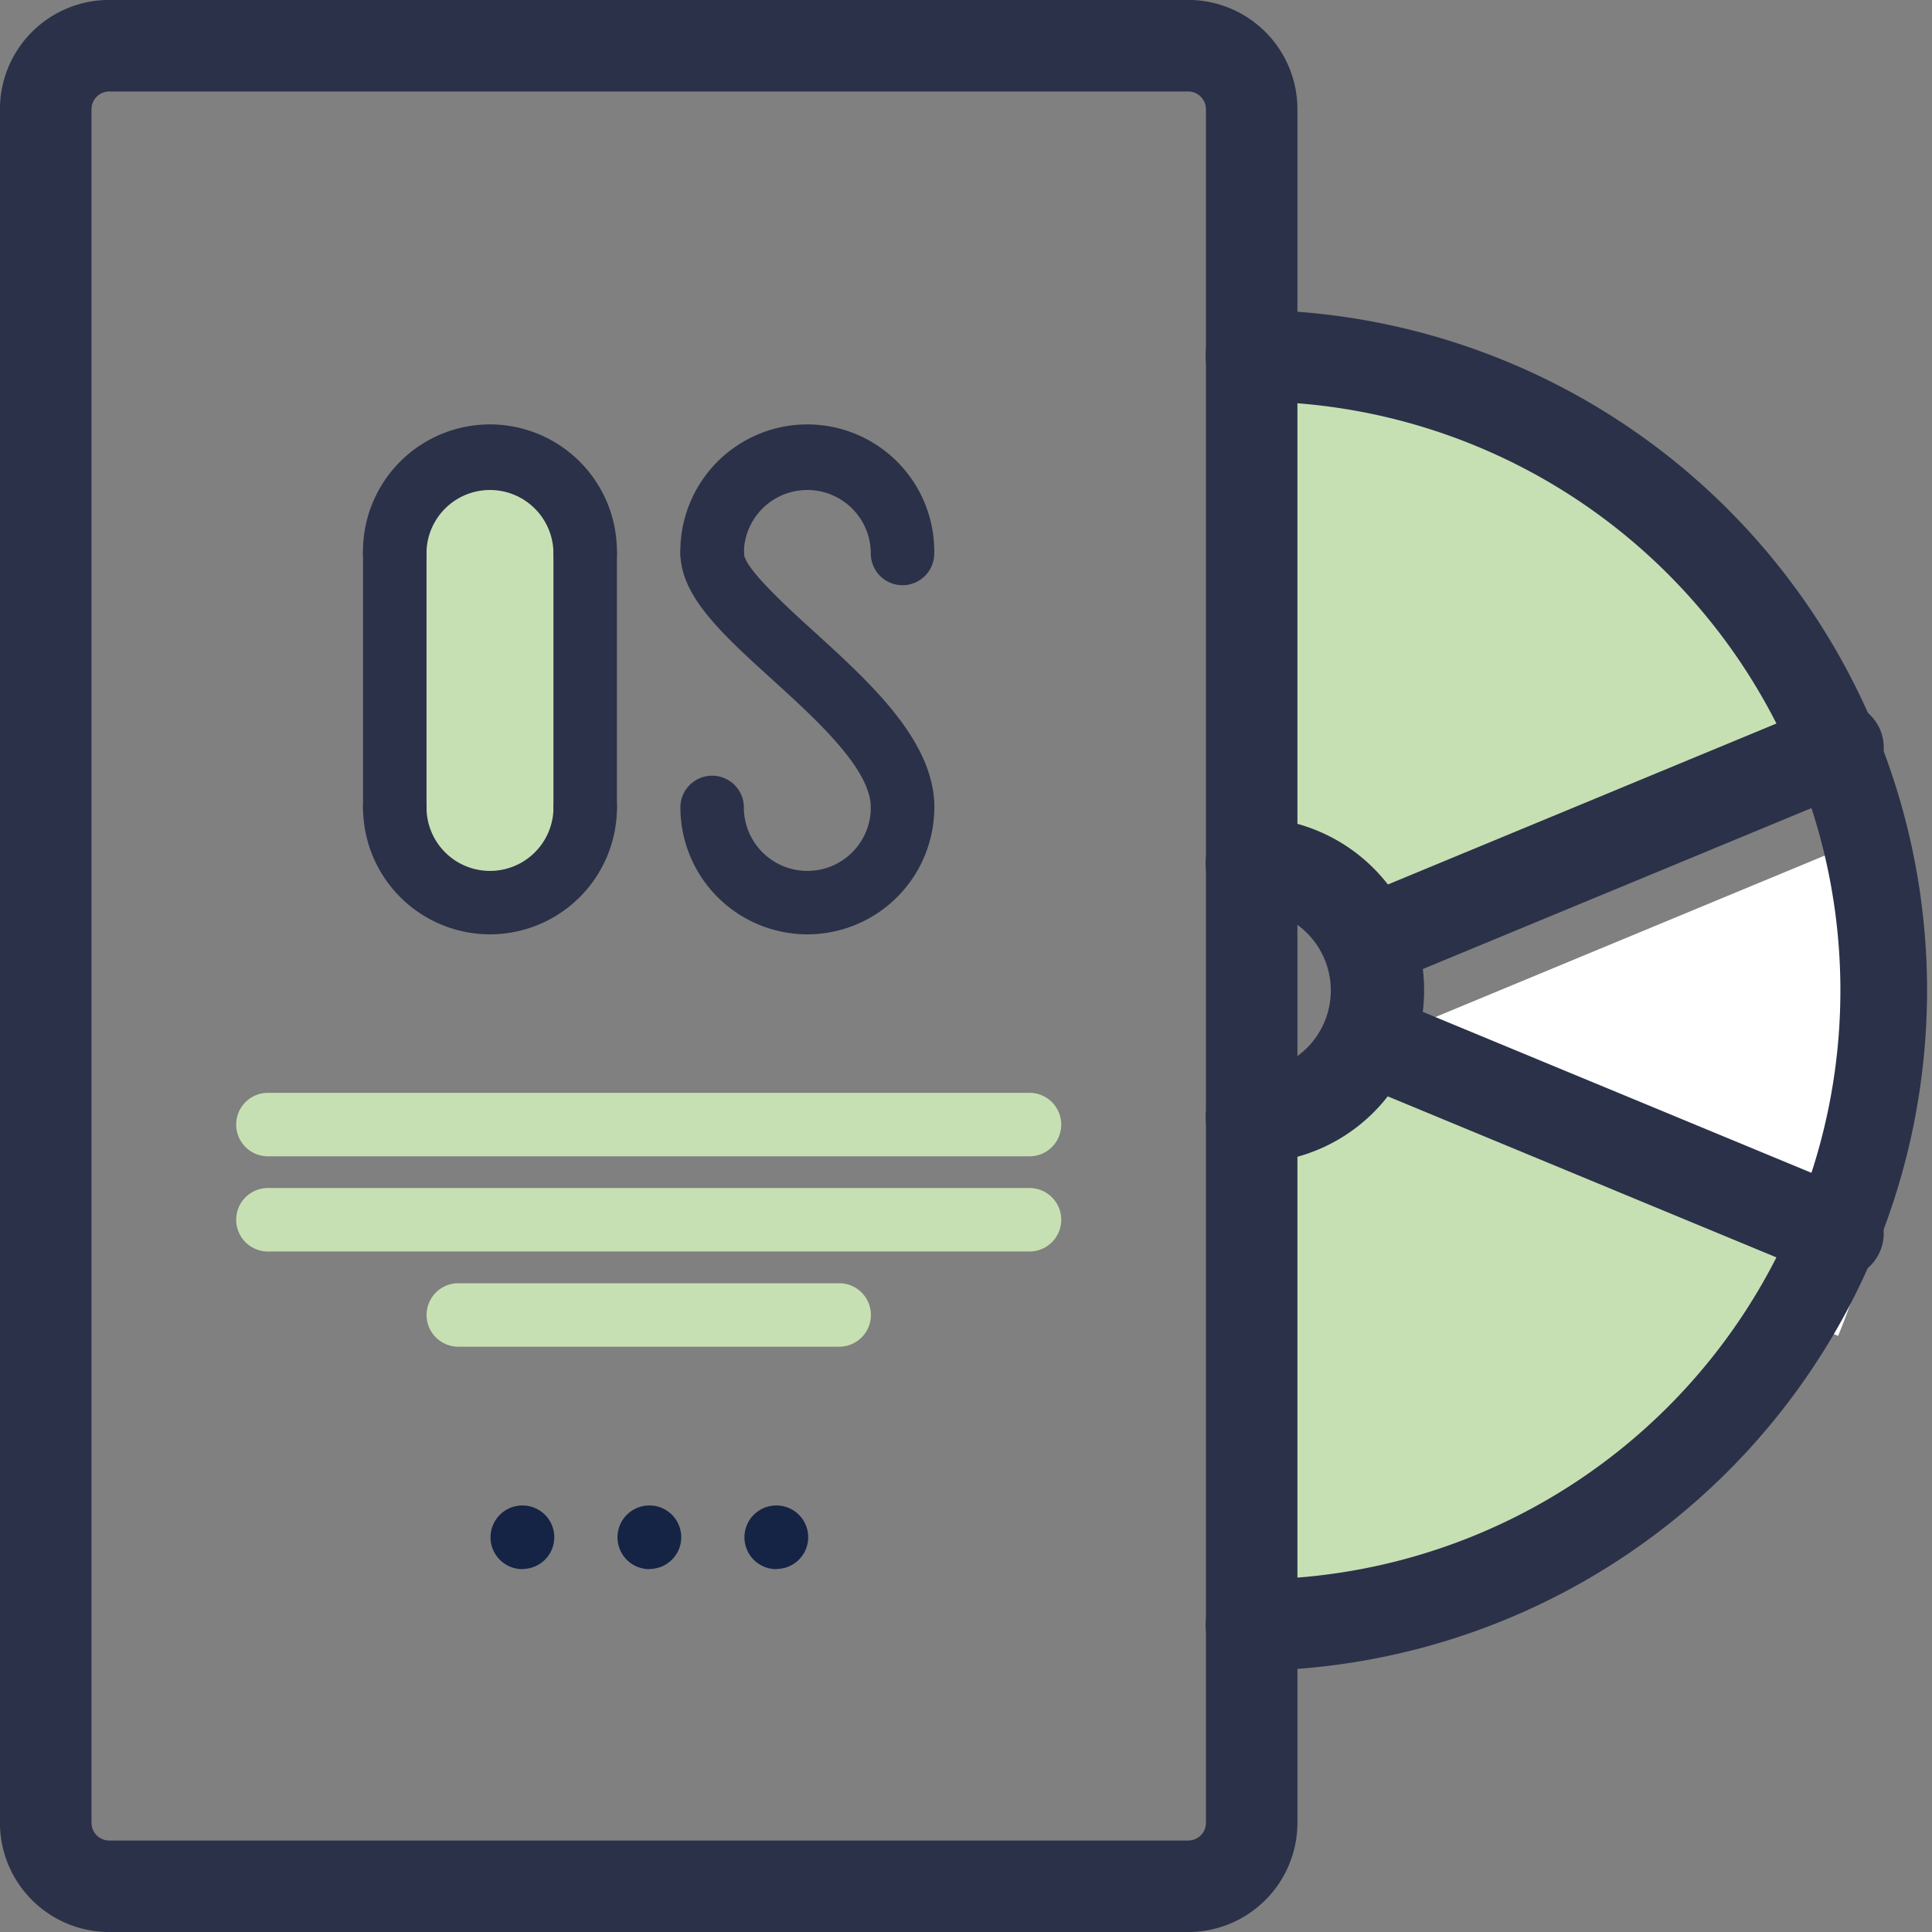 <svg xmlns="http://www.w3.org/2000/svg" width="55.149" height="55.15" viewBox="0 0 55.149 55.15">
  <rect x="0" y="0" width="55.149" height="55.15" fill="#808080" stroke="none"/>
  <g id="operating-system" transform="translate(-1.602 0.398)">
    <path id="Path_113" data-name="Path 113" d="M58.089,26.345a18.15,18.15,0,0,1,0,13.869L44.7,34.67a3.67,3.67,0,0,0,0-2.772Z" transform="translate(-4.018 -2.479)" fill="#fff"/>
    <path id="Path_115" data-name="Path 115" d="M57.741,25.184,44.352,30.737A3.635,3.635,0,0,0,41,28.5V14A18.121,18.121,0,0,1,57.741,25.184Z" transform="translate(-3.67 -3.271)" fill="#c7e0b3"/>
    <path id="Path_116" data-name="Path 116" d="M44.352,35.535l13.389,5.544A18.1,18.1,0,0,1,41,52.267V37.773a3.636,3.636,0,0,0,3.352-2.238Z" transform="translate(-3.67 -5.297)" fill="#c7e0b3"/>
    <g id="Group_251" data-name="Group 251" transform="translate(2.002 0.002)">
      <path id="Path_117" data-name="Path 117" d="M35.52,54.352H4.72A2.721,2.721,0,0,1,2,51.634V2.72A2.721,2.721,0,0,1,4.72,0h30.8A2.721,2.721,0,0,1,38.237,2.72V51.634A2.721,2.721,0,0,1,35.52,54.352ZM4.72,1.814a.906.906,0,0,0-.906.906V51.634a.906.906,0,0,0,.906.906h30.8a.906.906,0,0,0,.906-.906V2.72a.906.906,0,0,0-.906-.906Z" transform="translate(-2.002 -0.002)" fill="#2b3149" stroke="#2b3149" stroke-width="0.8"/>
      <path id="Path_121" data-name="Path 121" d="M40.9,51.051a.906.906,0,1,1,0-1.812,17.212,17.212,0,1,0,0-34.424A.906.906,0,1,1,40.9,13a19.024,19.024,0,0,1,0,38.047Z" transform="translate(-5.578 -4.155)" fill="#2b3149" stroke="#2b3149" stroke-width="0.8"/>
      <path id="Path_122" data-name="Path 122" d="M40.9,38.063a.906.906,0,1,1,0-1.812,2.718,2.718,0,0,0,0-5.435A.906.906,0,1,1,40.9,29a4.529,4.529,0,0,1,0,9.059Z" transform="translate(-5.578 -5.661)" fill="#2b3149" stroke="#2b3149" stroke-width="0.8"/>
      <path id="Path_123" data-name="Path 123" d="M57.991,41.894a.9.9,0,0,1-.347-.069L44.253,36.278a.906.906,0,1,1,.694-1.674l13.391,5.547a.906.906,0,0,1-.347,1.743Z" transform="translate(-5.926 -6.182)" fill="#2b3149" stroke="#2b3149" stroke-width="0.8"/>
      <path id="Path_124" data-name="Path 124" d="M44.6,32.709a.906.906,0,0,1-.347-1.743l13.392-5.547a.906.906,0,1,1,.694,1.674L44.946,32.64A.918.918,0,0,1,44.6,32.709Z" transform="translate(-5.926 -5.317)" fill="#2b3149" stroke="#2b3149" stroke-width="0.8"/>
      <path id="Path_125" data-name="Path 125" d="M17.932,48.817A.906.906,0,0,1,17.922,47h.01a.906.906,0,0,1,0,1.812Z" transform="translate(-3.416 -4.426)" fill="#152345"/>
      <path id="Path_126" data-name="Path 126" d="M21.932,48.817A.906.906,0,0,1,21.922,47h.01a.906.906,0,0,1,0,1.812Z" transform="translate(-3.792 -4.426)" fill="#152345"/>
      <path id="Path_127" data-name="Path 127" d="M25.932,48.817A.906.906,0,0,1,25.922,47h.01a.906.906,0,0,1,0,1.812Z" transform="translate(-4.168 -4.426)" fill="#152345"/>
      <path id="Path_128" data-name="Path 128" d="M31.648,35.808H9.909a.906.906,0,1,1,0-1.812H31.648a.906.906,0,1,1,0,1.812Z" transform="translate(-2.661 -3.201)" fill="#c7e0b3"/>
      <path id="Path_129" data-name="Path 129" d="M31.648,38.808H9.909a.906.906,0,1,1,0-1.812H31.648a.906.906,0,1,1,0,1.812Z" transform="translate(-2.661 -3.484)" fill="#c7e0b3"/>
      <path id="Path_130" data-name="Path 130" d="M26.779,41.808H15.908a.906.906,0,1,1,0-1.812H26.779a.906.906,0,1,1,0,1.812Z" transform="translate(-3.225 -3.766)" fill="#c7e0b3"/>
      <rect id="Rectangle_25" data-name="Rectangle 25" width="5" height="13" rx="2.5" transform="translate(10.85 12.55)" fill="#c7e0b3"/>
      <path id="Path_131" data-name="Path 131" d="M19.341,17.53a.905.905,0,0,1-.906-.906,1.812,1.812,0,0,0-3.624,0,.906.906,0,0,1-1.812,0,3.624,3.624,0,1,1,7.247,0A.905.905,0,0,1,19.341,17.53Z" transform="translate(-3.037 -1.225)" fill="#2b3149"/>
      <path id="Path_132" data-name="Path 132" d="M16.624,28.532A3.627,3.627,0,0,1,13,24.909a.906.906,0,0,1,1.812,0,1.812,1.812,0,1,0,3.624,0,.906.906,0,0,1,1.812,0A3.627,3.627,0,0,1,16.624,28.532Z" transform="translate(-3.037 -2.261)" fill="#2b3149"/>
      <path id="Path_133" data-name="Path 133" d="M29.341,17.53a.905.905,0,0,1-.906-.906,1.812,1.812,0,1,0-3.624,0,.906.906,0,0,1-1.812,0,3.624,3.624,0,1,1,7.247,0A.905.905,0,0,1,29.341,17.53Z" transform="translate(-3.978 -1.225)" fill="#2b3149"/>
      <path id="Path_134" data-name="Path 134" d="M26.624,28.532A3.627,3.627,0,0,1,23,24.909a.906.906,0,0,1,1.812,0,1.812,1.812,0,1,0,3.624,0,.906.906,0,1,1,1.812,0A3.627,3.627,0,0,1,26.624,28.532Z" transform="translate(-3.978 -2.261)" fill="#2b3149"/>
      <path id="Path_135" data-name="Path 135" d="M13.906,25.062A.905.905,0,0,1,13,24.156V16.907a.906.906,0,0,1,1.812,0v7.249A.905.905,0,0,1,13.906,25.062Z" transform="translate(-3.037 -1.508)" fill="#2b3149"/>
      <path id="Path_136" data-name="Path 136" d="M19.906,25.062A.905.905,0,0,1,19,24.156V16.907a.906.906,0,0,1,1.812,0v7.249A.905.905,0,0,1,19.906,25.062Z" transform="translate(-3.602 -1.508)" fill="#2b3149"/>
      <path id="Path_137" data-name="Path 137" d="M29.341,25.062a.905.905,0,0,1-.906-.906c0-1.1-1.57-2.521-2.832-3.668-1.4-1.269-2.6-2.365-2.6-3.581a.906.906,0,0,1,1.812,0c0,.413,1.259,1.557,2.011,2.24,1.6,1.458,3.424,3.113,3.424,5.009A.905.905,0,0,1,29.341,25.062Z" transform="translate(-3.978 -1.508)" fill="#2b3149"/>
    </g>
  </g>
</svg>
